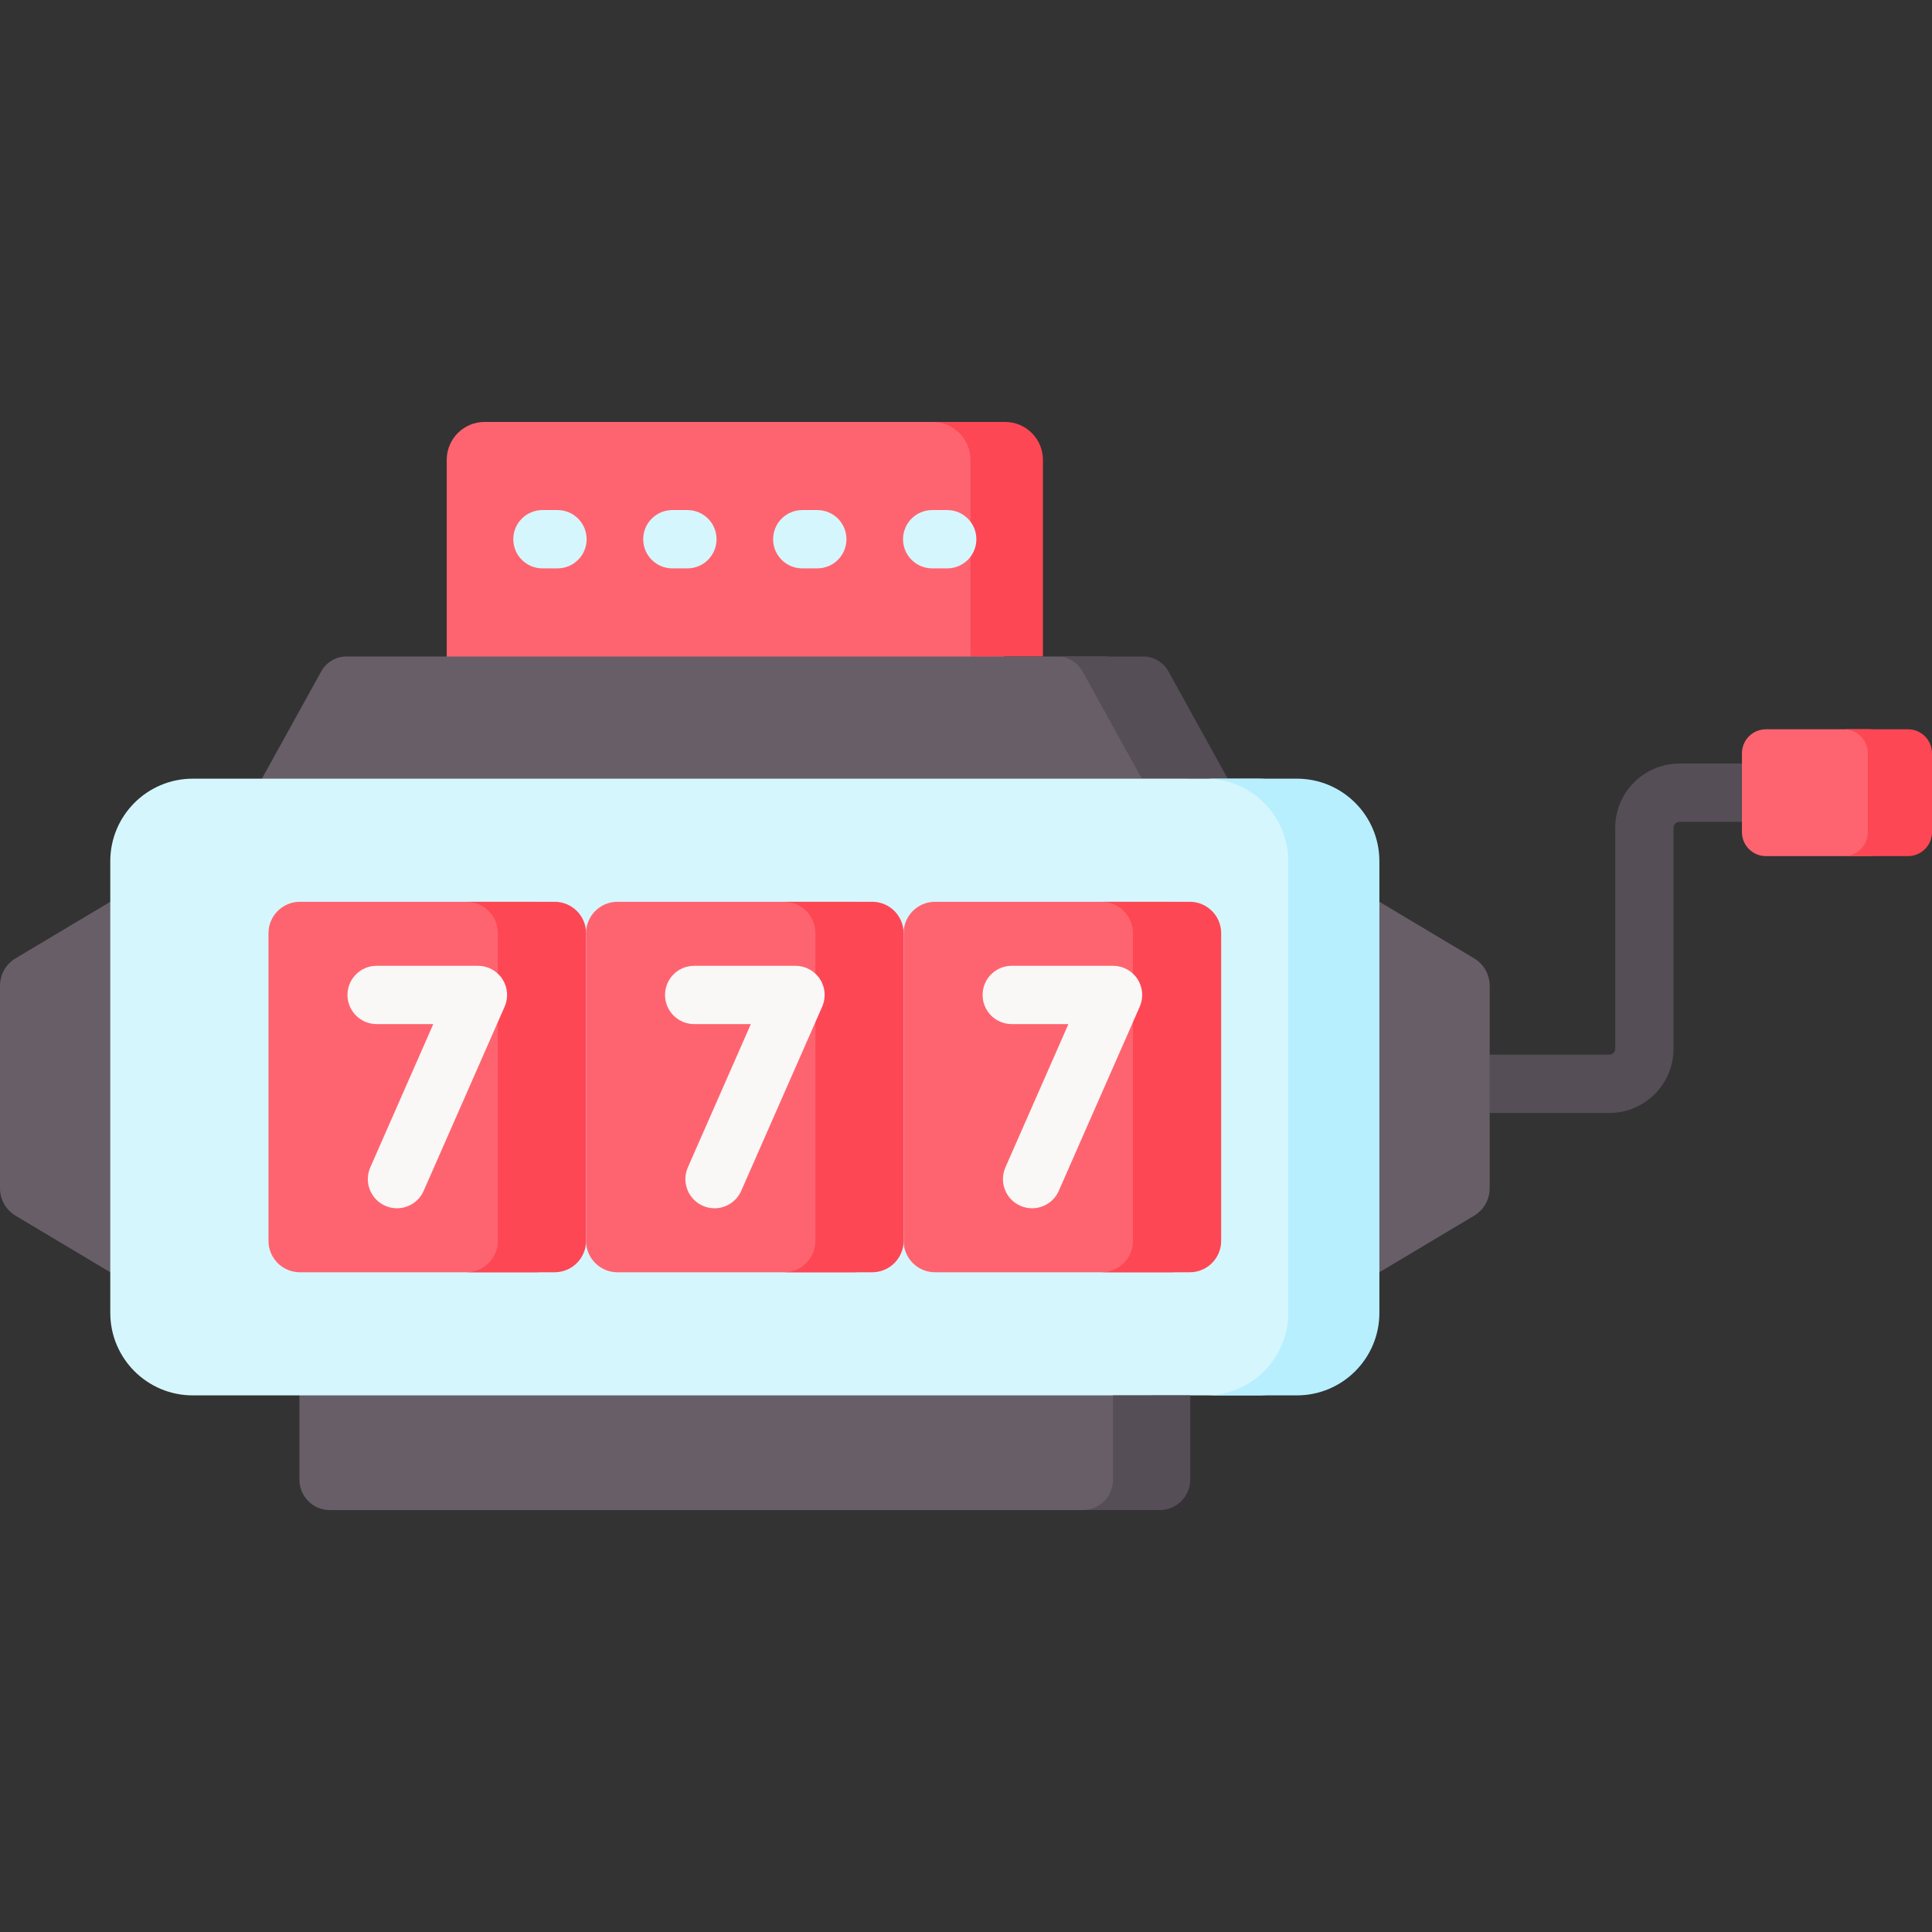 <svg id="Capa_1" enable-background="new 0 0 512 512" height="512" viewBox="0 0 512 512" width="512" xmlns="http://www.w3.org/2000/svg"><rect x="0" y="0" width="512" height="512" fill="#333333" stroke="none"/><g><g><path d="m426.48 294.952h-46.317c-4.267 0-7.725-3.458-7.725-7.725s3.458-7.725 7.725-7.725h46.317c.867 0 1.573-.706 1.573-1.574v-58.556c0-9.387 7.636-17.023 17.023-17.023h43.552c4.267 0 7.725 3.458 7.725 7.725s-3.458 7.725-7.725 7.725h-43.552c-.867 0-1.573.706-1.573 1.573v58.556c0 9.386-7.636 17.024-17.023 17.024z" fill="#554e56"/></g><path d="m365.551 337.164 25.11-14.994c2.553-1.524 4.116-4.278 4.116-7.252v-53.691c0-2.973-1.563-5.727-4.116-7.252l-25.11-14.994-24.162 49.092z" fill="#685e68"/><path d="m495.338 226.88h-27.345c-3.514 0-6.362-2.848-6.362-6.362v-20.888c0-3.514 2.848-6.362 6.362-6.362h27.345c3.514 0 6.362 2.848 6.362 6.362v20.888c0 3.513-2.848 6.362-6.362 6.362z" fill="#fe646f"/><path d="m505.638 193.268h-17.009c3.513 0 6.362 2.848 6.362 6.362v20.888c0 3.514-2.848 6.362-6.362 6.362h17.009c3.514 0 6.362-2.848 6.362-6.362v-20.888c0-3.514-2.848-6.362-6.362-6.362z" fill="#fd4755"/><path d="m29.226 337.164-25.11-14.994c-2.553-1.524-4.116-4.278-4.116-7.251v-53.691c0-2.973 1.563-5.727 4.116-7.252l25.11-14.994 47.652 49.092z" fill="#685e68"/><path d="m297.066 400.182h-209.656c-4.449 0-8.056-3.607-8.056-8.056v-32.636h225.768v32.635c0 4.45-3.607 8.057-8.056 8.057z" fill="#685e68"/><path d="m266.091 184.278h-147.705v-62.411c0-5.55 4.499-10.049 10.049-10.049h127.607c5.55 0 10.049 4.499 10.049 10.049z" fill="#fe646f"/><path d="m266.341 111.818h-19.206c5.55 0 10.049 4.499 10.049 10.049v52.111h19.207v-52.111c0-5.55-4.499-10.049-10.05-10.049z" fill="#fd4755"/><g><g><path d="m147.74 150.623h-3.985c-4.267 0-7.725-3.458-7.725-7.725s3.458-7.725 7.725-7.725h3.985c4.267 0 7.725 3.458 7.725 7.725s-3.459 7.725-7.725 7.725z" fill="#d6f6fd"/></g><g><path d="m182.167 150.623h-3.985c-4.267 0-7.725-3.458-7.725-7.725s3.458-7.725 7.725-7.725h3.985c4.267 0 7.725 3.458 7.725 7.725s-3.458 7.725-7.725 7.725z" fill="#d6f6fd"/></g><g><path d="m216.594 150.623h-3.985c-4.267 0-7.725-3.458-7.725-7.725s3.458-7.725 7.725-7.725h3.985c4.267 0 7.725 3.458 7.725 7.725s-3.458 7.725-7.725 7.725z" fill="#d6f6fd"/></g><g><path d="m251.022 150.623h-3.985c-4.267 0-7.725-3.458-7.725-7.725s3.458-7.725 7.725-7.725h3.985c4.267 0 7.725 3.458 7.725 7.725s-3.459 7.725-7.725 7.725z" fill="#d6f6fd"/></g></g><path d="m315.066 206.356-90.746 26.312-154.909-26.312 15.732-28.445c1.342-2.427 3.896-3.933 6.669-3.933h200.852c2.773 0 5.327 1.506 6.669 3.933z" fill="#685e68"/><path d="m309.634 177.911c-1.342-2.427-3.896-3.933-6.669-3.933h-22.773c2.773 0 5.327 1.506 6.669 3.933l15.732 28.445h22.773z" fill="#554e56"/><path d="m333.387 369.79h-282.297c-12.075 0-21.864-9.789-21.864-21.864v-119.706c0-12.075 9.789-21.864 21.864-21.864h282.297c12.075 0 21.864 9.789 21.864 21.864v119.706c0 12.075-9.789 21.864-21.864 21.864z" fill="#d6f6fd"/><path d="m343.686 206.356h-24.162c12.075 0 21.864 9.789 21.864 21.864v119.706c0 12.075-9.789 21.864-21.864 21.864h24.162c12.075 0 21.864-9.789 21.864-21.864v-119.706c.001-12.075-9.788-21.864-21.864-21.864z" fill="#b7efff"/><g><g><path d="m142.164 337.164h-62.688c-4.595 0-8.321-3.725-8.321-8.321v-81.54c0-4.595 3.725-8.321 8.321-8.321h62.688c4.595 0 8.321 3.725 8.321 8.321v81.54c0 4.596-3.726 8.321-8.321 8.321z" fill="#fe646f"/><path d="m146.989 238.982h-23.377c4.595 0 8.321 3.725 8.321 8.321v81.54c0 4.596-3.725 8.321-8.321 8.321h23.377c4.596 0 8.321-3.725 8.321-8.321v-81.54c0-4.595-3.725-8.321-8.321-8.321z" fill="#fd4755"/><g><g><path d="m105.198 320.205c-1.038 0-2.093-.21-3.105-.655-3.906-1.717-5.68-6.276-3.963-10.181l16.694-37.974h-15.016c-4.267 0-7.725-3.458-7.725-7.725s3.458-7.725 7.725-7.725h26.85c2.609 0 5.042 1.318 6.469 3.502 1.426 2.185 1.654 4.943.604 7.332l-21.456 48.808c-1.273 2.894-4.106 4.618-7.077 4.618z" fill="#faf7f7"/></g></g></g><g><path d="m226.319 337.164h-62.688c-4.596 0-8.321-3.725-8.321-8.321v-81.54c0-4.595 3.725-8.321 8.321-8.321h62.688c4.595 0 8.321 3.725 8.321 8.321v81.54c0 4.596-3.725 8.321-8.321 8.321z" fill="#fe646f"/><path d="m231.145 238.982h-23.377c4.595 0 8.321 3.725 8.321 8.321v81.54c0 4.596-3.725 8.321-8.321 8.321h23.377c4.596 0 8.321-3.725 8.321-8.321v-81.54c0-4.595-3.725-8.321-8.321-8.321z" fill="#fd4755"/><g><g><path d="m189.354 320.205c-1.038 0-2.093-.21-3.105-.655-3.906-1.717-5.68-6.276-3.963-10.181l16.694-37.974h-15.017c-4.267 0-7.725-3.458-7.725-7.725s3.458-7.725 7.725-7.725h26.851c2.609 0 5.042 1.318 6.469 3.502s1.654 4.943.604 7.332l-21.456 48.808c-1.273 2.894-4.106 4.618-7.077 4.618z" fill="#faf7f7"/></g></g></g><g><path d="m310.475 337.164h-62.688c-4.595 0-8.321-3.725-8.321-8.321v-81.54c0-4.595 3.725-8.321 8.321-8.321h62.688c4.595 0 8.321 3.725 8.321 8.321v81.54c0 4.596-3.726 8.321-8.321 8.321z" fill="#fe646f"/><path d="m315.301 238.982h-23.377c4.595 0 8.321 3.725 8.321 8.321v81.54c0 4.596-3.725 8.321-8.321 8.321h23.377c4.596 0 8.321-3.725 8.321-8.321v-81.54c0-4.595-3.726-8.321-8.321-8.321z" fill="#fd4755"/><g><g><path d="m273.51 320.205c-1.038 0-2.093-.21-3.105-.655-3.906-1.717-5.68-6.276-3.963-10.181l16.694-37.974h-15.017c-4.267 0-7.725-3.458-7.725-7.725s3.458-7.725 7.725-7.725h26.851c2.609 0 5.042 1.318 6.469 3.502s1.654 4.943.604 7.332l-21.456 48.808c-1.274 2.894-4.106 4.618-7.077 4.618z" fill="#faf7f7"/></g></g></g></g><path d="m294.969 369.79v22.336c0 4.449-3.607 8.056-8.056 8.056h20.453c4.449 0 8.056-3.607 8.056-8.056v-22.336z" fill="#554e56"/></g></svg>